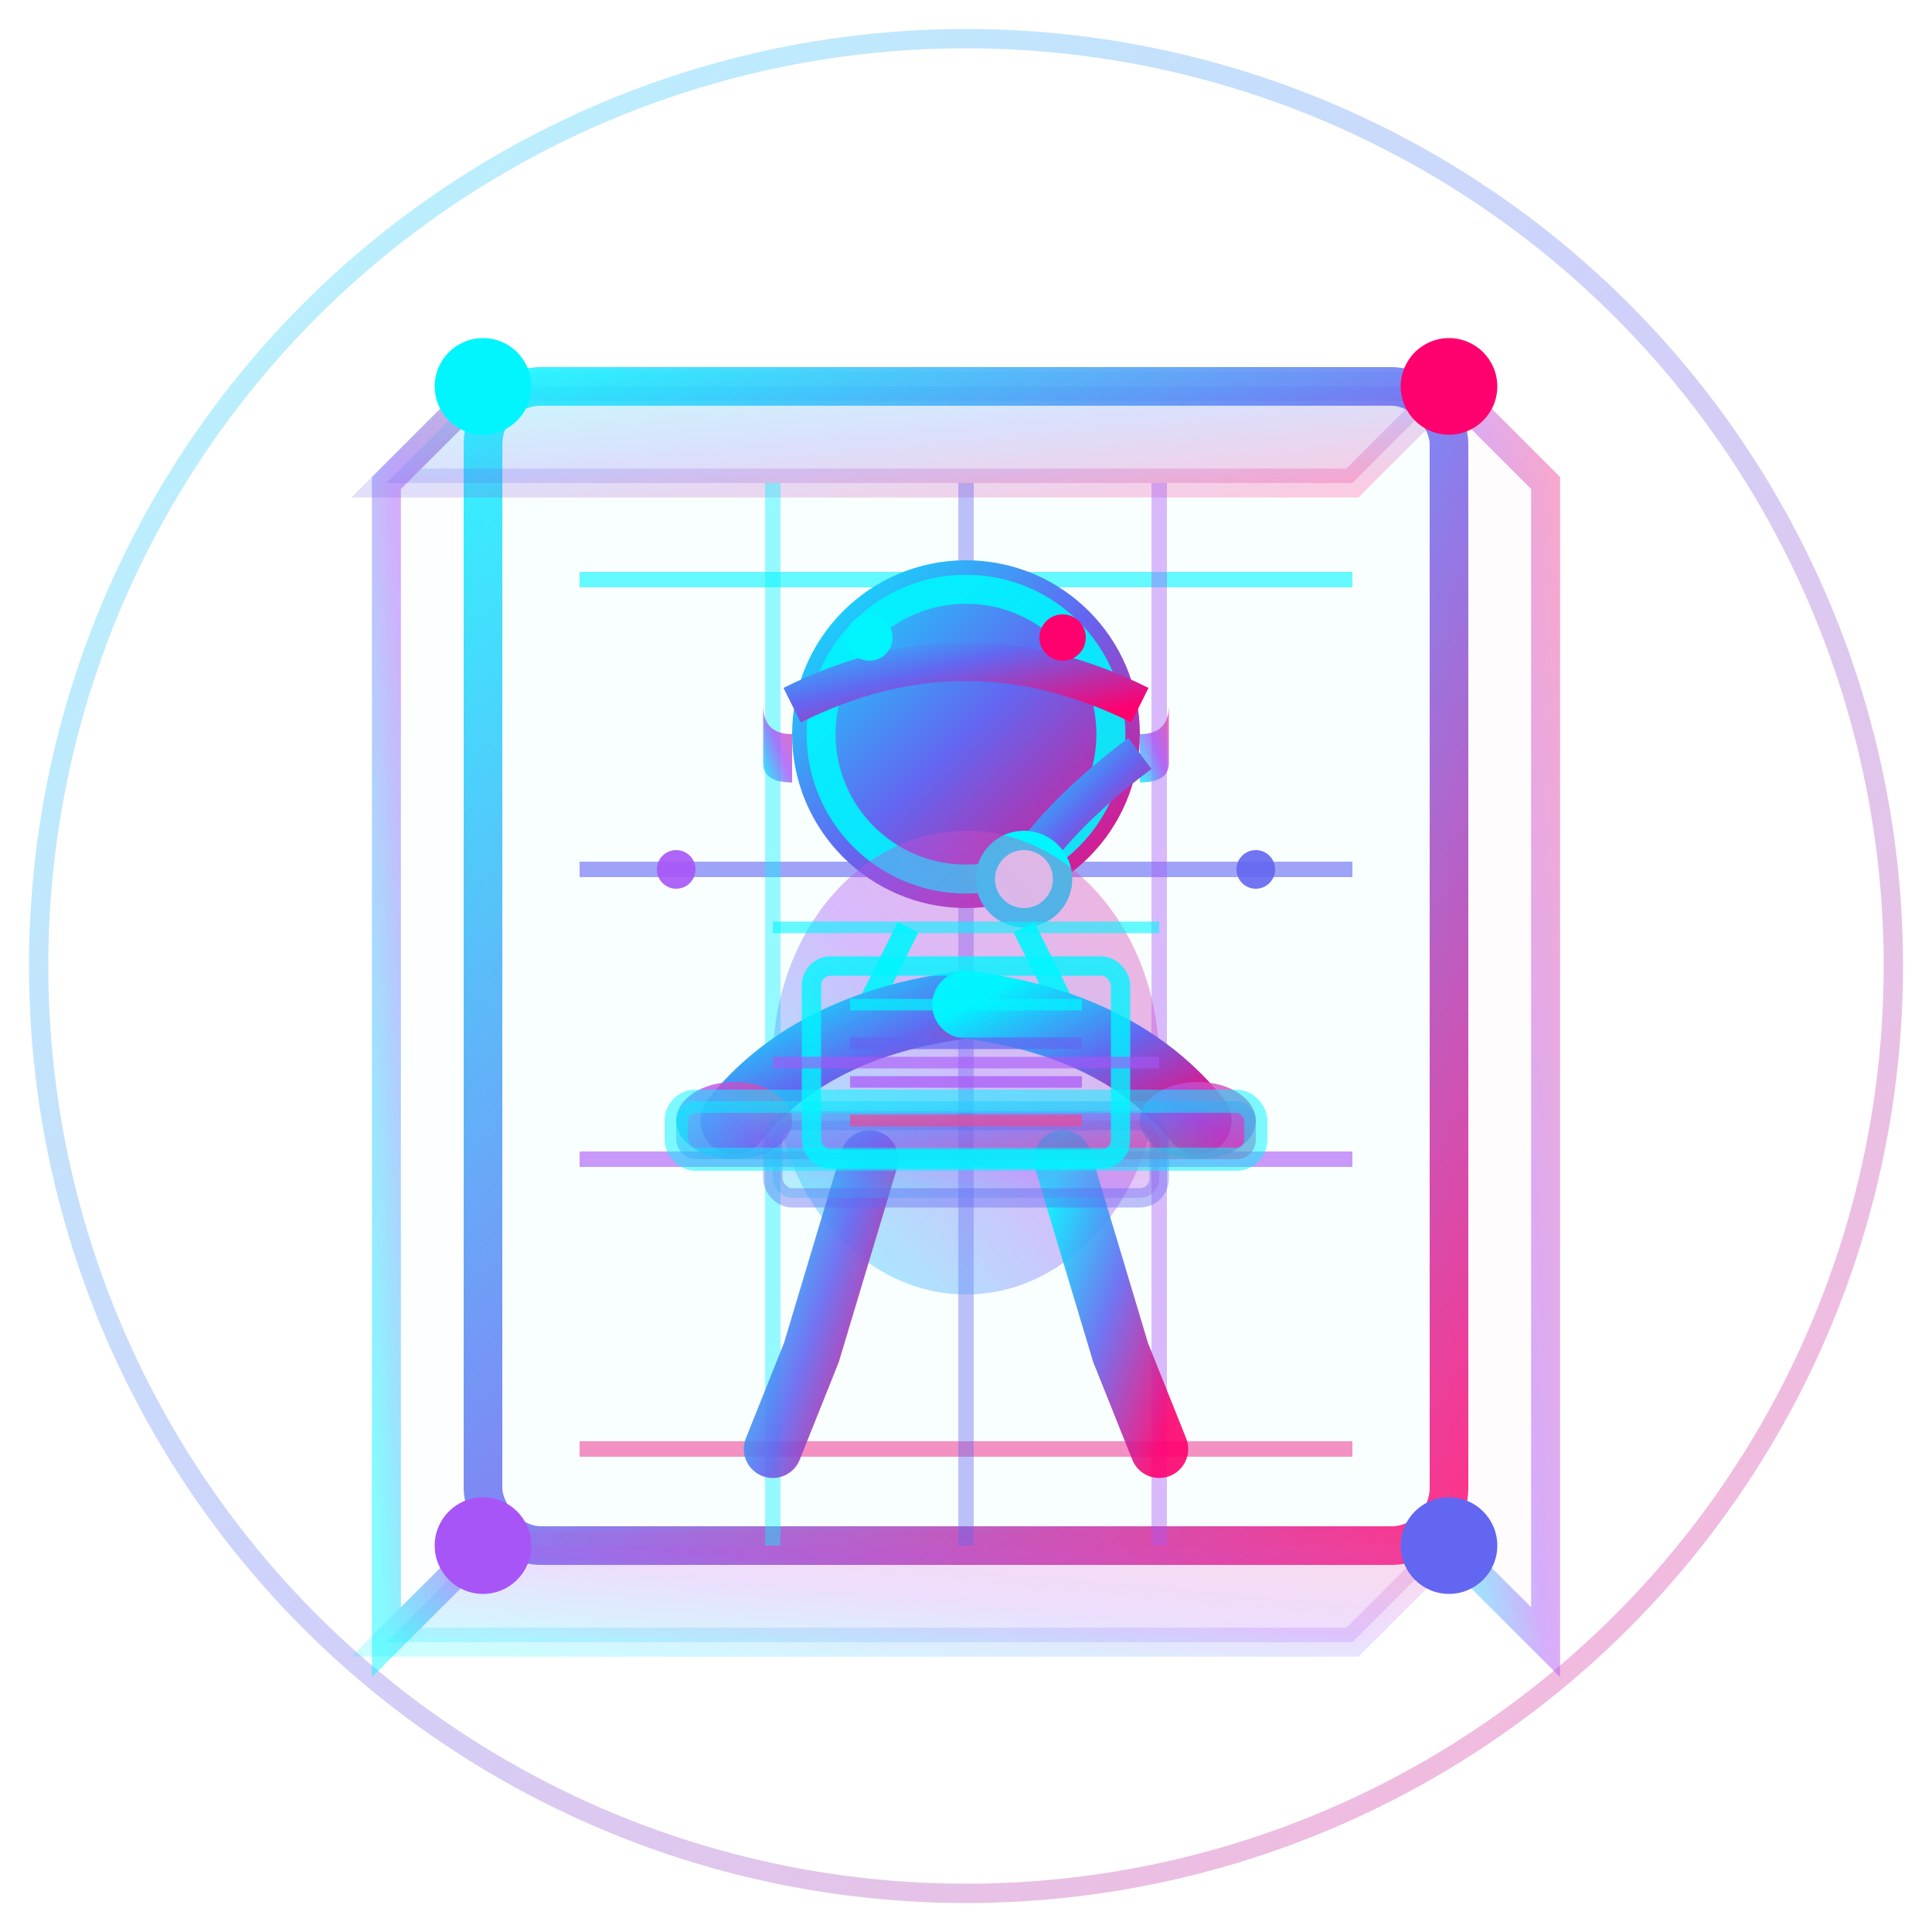 <svg xmlns="http://www.w3.org/2000/svg" viewBox="0 0 100 100" width="100" height="100">
    <defs>
        <!-- Holographic gradient -->
        <linearGradient id="holoGradient1" x1="0%" y1="0%" x2="100%" y2="100%">
            <stop offset="0%" style="stop-color:#00f5ff;stop-opacity:1" />
            <stop offset="50%" style="stop-color:#6366f1;stop-opacity:1" />
            <stop offset="100%" style="stop-color:#ff006e;stop-opacity:1" />
        </linearGradient>

        <linearGradient id="holoGradient2" x1="0%" y1="100%" x2="100%" y2="0%">
            <stop offset="0%" style="stop-color:#00f5ff;stop-opacity:0.8" />
            <stop offset="50%" style="stop-color:#a855f7;stop-opacity:0.8" />
            <stop offset="100%" style="stop-color:#ec4899;stop-opacity:0.8" />
        </linearGradient>

        <!-- Glow effect -->
        <filter id="glow">
            <feGaussianBlur stdDeviation="2" result="coloredBlur"/>
            <feMerge>
                <feMergeNode in="coloredBlur"/>
                <feMergeNode in="SourceGraphic"/>
            </feMerge>
        </filter>
    </defs>

    <!-- Background circle for visibility on dark backgrounds -->
    <circle cx="50" cy="50" r="48" fill="rgba(255, 255, 255, 0.05)" stroke="url(#holoGradient1)" stroke-width="1" opacity="0.3"/>

    <!-- Holobox container with 3D perspective -->
    <g filter="url(#glow)">
        <!-- Back wall of Holobox -->
        <rect x="25" y="20" width="50" height="60" fill="rgba(0, 245, 255, 0.03)" stroke="url(#holoGradient1)" stroke-width="2" opacity="0.8" rx="3"/>

        <!-- Side walls (perspective) -->
        <path d="M 25 20 L 20 25 L 20 85 L 25 80" fill="rgba(0, 245, 255, 0.02)" stroke="url(#holoGradient2)" stroke-width="1.5" opacity="0.6"/>
        <path d="M 75 20 L 80 25 L 80 85 L 75 80" fill="rgba(255, 0, 110, 0.02)" stroke="url(#holoGradient2)" stroke-width="1.5" opacity="0.6"/>

        <!-- Top edge -->
        <path d="M 25 20 L 20 25 L 70 25 L 75 20 Z" fill="url(#holoGradient1)" opacity="0.2" stroke="url(#holoGradient1)" stroke-width="1.5"/>

        <!-- Bottom platform -->
        <path d="M 25 80 L 20 85 L 70 85 L 75 80 Z" fill="url(#holoGradient2)" opacity="0.25" stroke="url(#holoGradient2)" stroke-width="1.5"/>

        <!-- Holographic grid lines inside box -->
        <line x1="30" y1="30" x2="70" y2="30" stroke="#00f5ff" stroke-width="0.8" opacity="0.6"/>
        <line x1="30" y1="45" x2="70" y2="45" stroke="#6366f1" stroke-width="0.8" opacity="0.6"/>
        <line x1="30" y1="60" x2="70" y2="60" stroke="#a855f7" stroke-width="0.8" opacity="0.6"/>
        <line x1="30" y1="75" x2="70" y2="75" stroke="#ec4899" stroke-width="0.8" opacity="0.6"/>

        <!-- Vertical grid -->
        <line x1="40" y1="25" x2="40" y2="80" stroke="#00f5ff" stroke-width="0.8" opacity="0.4"/>
        <line x1="50" y1="25" x2="50" y2="80" stroke="#6366f1" stroke-width="0.8" opacity="0.4"/>
        <line x1="60" y1="25" x2="60" y2="80" stroke="#a855f7" stroke-width="0.8" opacity="0.4"/>
    </g>

    <!-- Customer service agent sitting inside -->
    <g filter="url(#glow)">
        <!-- Head -->
        <circle cx="50" cy="38" r="9" fill="url(#holoGradient1)" opacity="1"/>
        <circle cx="50" cy="38" r="7.5" fill="none" stroke="#00f5ff" stroke-width="1.5" opacity="0.9"/>

        <!-- Headset -->
        <path d="M 41 38 Q 39.5 38 39.5 36.5 L 39.5 39.5 Q 39.5 40.5 41 40.5" fill="url(#holoGradient2)" opacity="1"/>
        <path d="M 59 38 Q 60.5 38 60.5 36.5 L 60.5 39.5 Q 60.5 40.5 59 40.5" fill="url(#holoGradient2)" opacity="1"/>
        <path d="M 41 36.5 Q 50 32 59 36.5" stroke="url(#holoGradient1)" stroke-width="2" fill="none" opacity="1"/>
        <path d="M 59 39 Q 55 42 53 45" stroke="url(#holoGradient1)" stroke-width="2" fill="none" opacity="1"/>
        <circle cx="53" cy="45.5" r="2.5" fill="#00f5ff" opacity="1"/>
        <circle cx="53" cy="45.5" r="1.5" fill="#ffffff" opacity="0.9"/>

        <!-- Upper body/torso -->
        <ellipse cx="50" cy="55" rx="10" ry="12" fill="url(#holoGradient2)" opacity="0.5"/>
        <path d="M 50 47 L 50 60" stroke="url(#holoGradient1)" stroke-width="5" stroke-linecap="round" opacity="1"/>

        <!-- Collar -->
        <path d="M 47 48 L 45 52 L 50 53 L 55 52 L 53 48" fill="none" stroke="#00f5ff" stroke-width="1.2" opacity="0.9"/>

        <!-- Arms on desk -->
        <path d="M 50 52 Q 42 53 38 58" stroke="url(#holoGradient1)" stroke-width="3.5" stroke-linecap="round" opacity="1" fill="none"/>
        <path d="M 50 52 Q 58 53 62 58" stroke="url(#holoGradient1)" stroke-width="3.5" stroke-linecap="round" opacity="1" fill="none"/>

        <!-- Hands -->
        <ellipse cx="38" cy="58" rx="3" ry="2" fill="url(#holoGradient2)" opacity="1"/>
        <ellipse cx="62" cy="58" rx="3" ry="2" fill="url(#holoGradient2)" opacity="1"/>

        <!-- Sitting legs -->
        <path d="M 45 60 L 42 70 L 40 75" stroke="url(#holoGradient1)" stroke-width="3" stroke-linecap="round" opacity="0.9" fill="none"/>
        <path d="M 55 60 L 58 70 L 60 75" stroke="url(#holoGradient1)" stroke-width="3" stroke-linecap="round" opacity="0.9" fill="none"/>

        <!-- Chair/seat -->
        <rect x="40" y="58" width="20" height="4" rx="1" fill="url(#holoGradient2)" opacity="0.4" stroke="#6366f1" stroke-width="1"/>

        <!-- Desk/counter -->
        <rect x="35" y="57" width="30" height="3" rx="1" fill="url(#holoGradient1)" opacity="0.5" stroke="#00f5ff" stroke-width="1.2"/>

        <!-- Interface screen -->
        <rect x="42" y="50" width="16" height="10" rx="1" fill="rgba(0, 245, 255, 0.05)" stroke="#00f5ff" stroke-width="1" opacity="0.8"/>
        <line x1="44" y1="52" x2="56" y2="52" stroke="#00f5ff" stroke-width="0.6" opacity="0.7"/>
        <line x1="44" y1="54" x2="56" y2="54" stroke="#6366f1" stroke-width="0.6" opacity="0.7"/>
        <line x1="44" y1="56" x2="56" y2="56" stroke="#a855f7" stroke-width="0.6" opacity="0.7"/>
        <line x1="44" y1="58" x2="56" y2="58" stroke="#ec4899" stroke-width="0.6" opacity="0.7"/>

        <!-- Scan lines -->
        <line x1="40" y1="48" x2="60" y2="48" stroke="#00f5ff" stroke-width="0.6" opacity="0.6"/>
        <line x1="40" y1="55" x2="60" y2="55" stroke="#a855f7" stroke-width="0.6" opacity="0.6"/>

        <!-- Digital particles -->
        <circle cx="45" cy="33" r="1.2" fill="#00f5ff" opacity="1"/>
        <circle cx="55" cy="33" r="1.2" fill="#ff006e" opacity="1"/>
        <circle cx="35" cy="45" r="1" fill="#a855f7" opacity="0.9"/>
        <circle cx="65" cy="45" r="1" fill="#6366f1" opacity="0.9"/>
    </g>

    <!-- Corner accents for Holobox -->
    <circle cx="25" cy="20" r="2.5" fill="#00f5ff" opacity="1"/>
    <circle cx="75" cy="20" r="2.5" fill="#ff006e" opacity="1"/>
    <circle cx="25" cy="80" r="2.5" fill="#a855f7" opacity="1"/>
    <circle cx="75" cy="80" r="2.5" fill="#6366f1" opacity="1"/>
</svg>